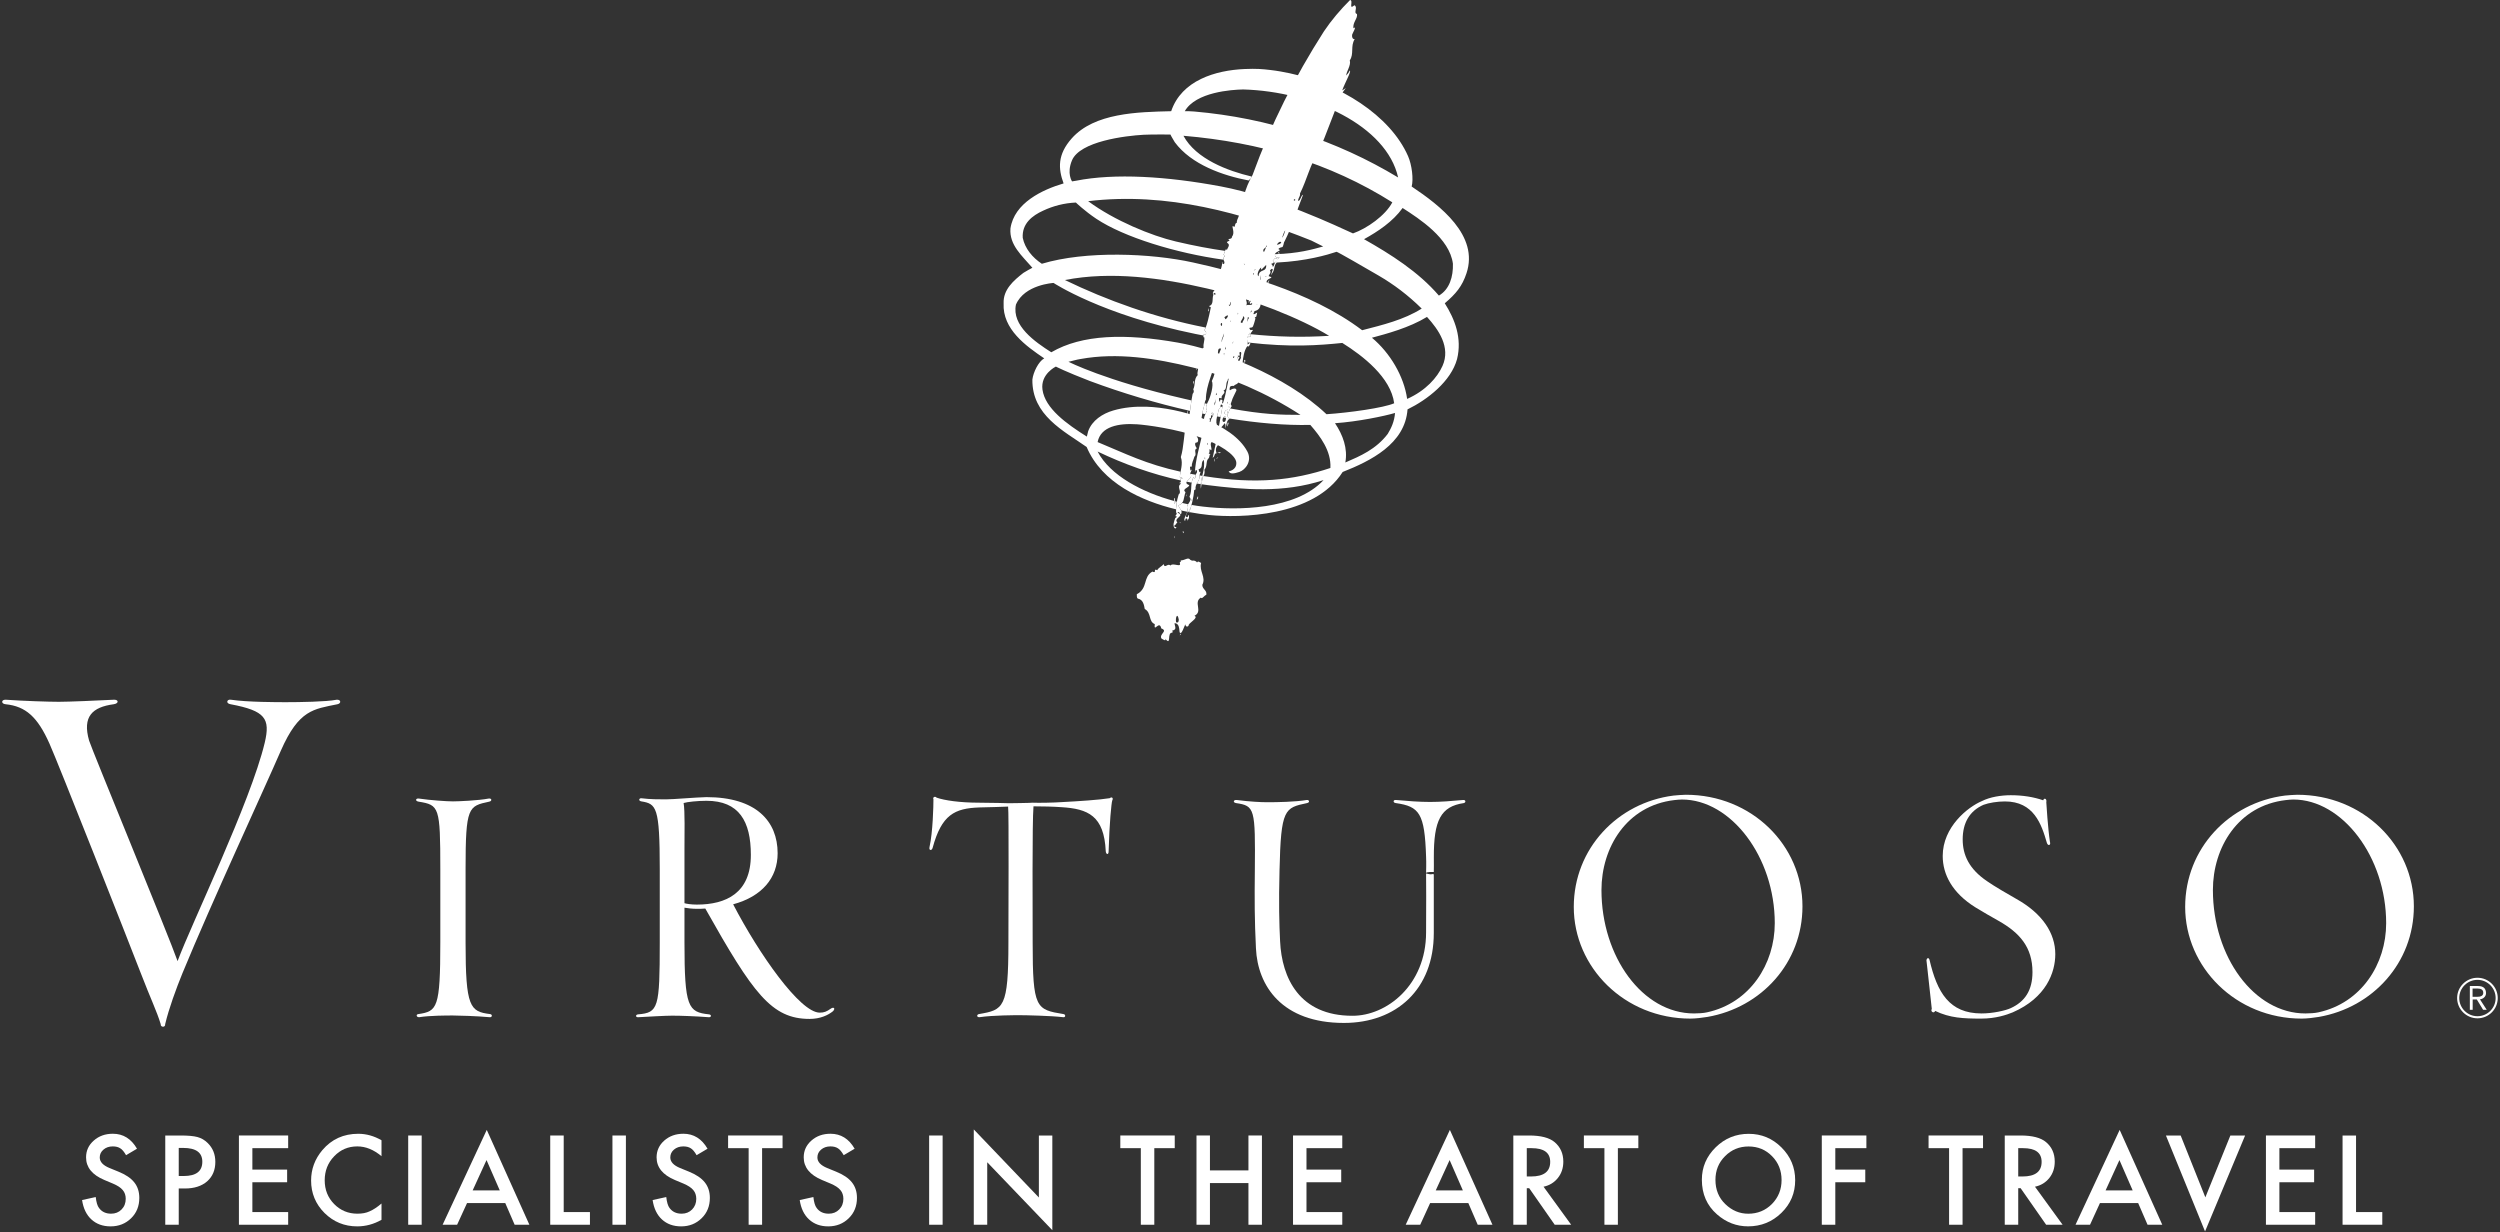 <?xml version="1.0" encoding="UTF-8"?>
<svg width="635px" height="313px" viewBox="0 0 635 313" version="1.1" xmlns="http://www.w3.org/2000/svg" xmlns:xlink="http://www.w3.org/1999/xlink">
    <rect x="0" y="0" width="635" height="313" fill="#333333" stroke="none"/>
    <!-- Generator: Sketch 53 (72520) - https://sketchapp.com -->
    <title>Group</title>
    <desc>Created with Sketch.</desc>
    <g id="Page-1" stroke="none" stroke-width="1" fill="none" fill-rule="evenodd">
        <g id="Group" transform="translate(0.553, 0)" fill="#FFFFFF">
            <path d="M34.243,291.775 L31.467,293.419 C30.949,292.521 30.459,291.94 29.987,291.666 C29.497,291.343 28.869,291.186 28.09,291.186 C27.147,291.186 26.355,291.461 25.733,291.997 C25.105,292.527 24.783,293.19 24.783,293.995 C24.783,295.1 25.608,295.992 27.251,296.671 L29.517,297.596 C31.356,298.334 32.705,299.251 33.555,300.325 C34.407,301.392 34.831,302.708 34.831,304.266 C34.831,306.355 34.138,308.076 32.749,309.437 C31.35,310.81 29.615,311.499 27.533,311.499 C25.569,311.499 23.94,310.915 22.664,309.737 C21.394,308.573 20.608,306.928 20.294,304.813 L23.762,304.047 C23.913,305.383 24.188,306.301 24.588,306.812 C25.287,307.787 26.315,308.277 27.671,308.277 C28.731,308.277 29.621,307.922 30.322,307.209 C31.028,306.496 31.382,305.587 31.382,304.501 C31.382,304.056 31.323,303.657 31.193,303.282 C31.075,302.916 30.885,302.582 30.623,302.274 C30.361,301.962 30.028,301.674 29.621,301.405 C29.209,301.144 28.717,300.88 28.148,300.639 L25.968,299.722 C22.859,298.418 21.308,296.496 21.308,293.976 C21.308,292.272 21.956,290.854 23.265,289.706 C24.568,288.549 26.178,287.972 28.115,287.972 C30.741,287.972 32.776,289.242 34.243,291.775" id="Fill-1"></path>
            <path d="M44.847,298.706 L46.124,298.706 C49.258,298.706 50.836,297.497 50.836,295.08 C50.836,292.737 49.213,291.574 45.98,291.574 L44.847,291.574 L44.847,298.706 Z M44.847,301.875 L44.847,311.085 L41.423,311.085 L41.423,288.417 L45.298,288.417 C47.196,288.417 48.63,288.542 49.607,288.81 C50.581,289.073 51.439,289.571 52.185,290.31 C53.494,291.579 54.141,293.183 54.141,295.126 C54.141,297.195 53.441,298.838 52.061,300.062 C50.66,301.273 48.794,301.875 46.431,301.875 L44.847,301.875 L44.847,301.875 Z" id="Fill-2"></path>
            <polyline id="Fill-3" points="72.641 291.633 63.549 291.633 63.549 297.078 72.379 297.078 72.379 300.292 63.549 300.292 63.549 307.866 72.641 307.866 72.641 311.085 60.132 311.085 60.132 288.411 72.641 288.411 72.641 291.633"></polyline>
            <path d="M96.35,289.627 L96.35,293.674 C94.372,292.017 92.33,291.186 90.21,291.186 C87.886,291.186 85.922,292.023 84.324,293.7 C82.715,295.363 81.922,297.398 81.922,299.807 C81.922,302.184 82.715,304.2 84.324,305.83 C85.929,307.458 87.9,308.277 90.223,308.277 C91.434,308.277 92.454,308.088 93.293,307.694 C93.764,307.491 94.255,307.236 94.754,306.897 C95.263,306.57 95.794,306.169 96.35,305.692 L96.35,309.829 C94.392,310.942 92.337,311.499 90.183,311.499 C86.936,311.499 84.181,310.366 81.883,308.108 C79.606,305.83 78.467,303.074 78.467,299.854 C78.467,296.967 79.422,294.394 81.327,292.128 C83.684,289.361 86.721,287.98 90.446,287.98 C92.481,287.98 94.452,288.53 96.35,289.627" id="Fill-4"></path>
            <polygon id="Fill-5" points="103.13 311.085 106.554 311.085 106.554 288.417 103.13 288.417"></polygon>
            <path d="M126.388,302.361 L123.024,294.656 L119.503,302.361 L126.388,302.361 Z M127.782,305.581 L118.075,305.581 L115.555,311.085 L111.87,311.085 L123.084,286.992 L133.91,311.085 L130.166,311.085 L127.782,305.581 L127.782,305.581 Z" id="Fill-6"></path>
            <polyline id="Fill-7" points="142.628 288.417 142.628 307.866 149.292 307.866 149.292 311.085 139.205 311.085 139.205 288.417 142.628 288.417"></polyline>
            <polygon id="Fill-8" points="155.007 311.085 158.425 311.085 158.425 288.417 155.007 288.417"></polygon>
            <path d="M179.161,291.775 L176.386,293.419 C175.868,292.521 175.371,291.94 174.907,291.666 C174.415,291.343 173.774,291.186 173.008,291.186 C172.059,291.186 171.274,291.461 170.638,291.997 C170.017,292.527 169.703,293.19 169.703,293.995 C169.703,295.1 170.528,295.992 172.171,296.671 L174.435,297.596 C176.268,298.334 177.616,299.251 178.468,300.325 C179.318,301.392 179.75,302.708 179.75,304.266 C179.75,306.355 179.051,308.076 177.655,309.437 C176.261,310.81 174.527,311.499 172.451,311.499 C170.481,311.499 168.857,310.915 167.575,309.737 C166.312,308.573 165.526,306.928 165.213,304.813 L168.675,304.047 C168.832,305.383 169.106,306.301 169.501,306.812 C170.207,307.787 171.227,308.277 172.583,308.277 C173.65,308.277 174.532,307.922 175.24,307.209 C175.941,306.496 176.301,305.587 176.301,304.501 C176.301,304.056 176.235,303.657 176.111,303.282 C175.987,302.916 175.802,302.582 175.54,302.274 C175.28,301.962 174.946,301.674 174.532,301.405 C174.128,301.144 173.637,300.88 173.067,300.639 L170.875,299.722 C167.778,298.418 166.22,296.496 166.22,293.976 C166.22,292.272 166.875,290.854 168.171,289.706 C169.481,288.549 171.097,287.972 173.034,287.972 C175.647,287.972 177.689,289.242 179.161,291.775" id="Fill-9"></path>
            <polyline id="Fill-10" points="193.019 291.633 193.019 311.085 189.602 311.085 189.602 291.633 184.385 291.633 184.385 288.411 198.217 288.411 198.217 291.633 193.019 291.633"></polyline>
            <path d="M216.524,291.775 L213.749,293.419 C213.226,292.521 212.741,291.94 212.271,291.666 C211.78,291.343 211.143,291.186 210.371,291.186 C209.423,291.186 208.637,291.461 208.009,291.997 C207.381,292.527 207.066,293.19 207.066,293.995 C207.066,295.1 207.891,295.992 209.534,296.671 L211.799,297.596 C213.638,298.334 214.986,299.251 215.838,300.325 C216.689,301.392 217.114,302.708 217.114,304.266 C217.114,306.355 216.421,308.076 215.026,309.437 C213.632,310.81 211.89,311.499 209.816,311.499 C207.845,311.499 206.221,310.915 204.945,309.737 C203.675,308.573 202.889,306.928 202.576,304.813 L206.045,304.047 C206.196,305.383 206.47,306.301 206.87,306.812 C207.57,307.787 208.598,308.277 209.953,308.277 C211.014,308.277 211.904,307.922 212.604,307.209 C213.312,306.496 213.665,305.587 213.665,304.501 C213.665,304.056 213.605,303.657 213.474,303.282 C213.356,302.916 213.168,302.582 212.905,302.274 C212.644,301.962 212.31,301.674 211.904,301.405 C211.491,301.144 211.001,300.88 210.431,300.639 L208.244,299.722 C205.142,298.418 203.591,296.496 203.591,293.976 C203.591,292.272 204.239,290.854 205.541,289.706 C206.844,288.549 208.46,287.972 210.398,287.972 C213.016,287.972 215.059,289.242 216.524,291.775" id="Fill-11"></path>
            <polygon id="Fill-12" points="235.449 311.085 238.873 311.085 238.873 288.417 235.449 288.417"></polygon>
            <polyline id="Fill-13" points="246.787 311.085 246.787 286.872 263.322 304.165 263.322 288.417 266.738 288.417 266.738 312.468 250.203 295.212 250.203 311.085 246.787 311.085"></polyline>
            <polyline id="Fill-14" points="292.64 291.633 292.64 311.085 289.216 311.085 289.216 291.633 284.006 291.633 284.006 288.411 297.831 288.411 297.831 291.633 292.64 291.633"></polyline>
            <polyline id="Fill-15" points="306.772 297.282 316.551 297.282 316.551 288.411 319.976 288.411 319.976 311.085 316.551 311.085 316.551 300.501 306.772 300.501 306.772 311.085 303.356 311.085 303.356 288.411 306.772 288.411 306.772 297.282"></polyline>
            <polyline id="Fill-16" points="340.386 291.633 331.294 291.633 331.294 297.078 340.117 297.078 340.117 300.292 331.294 300.292 331.294 307.866 340.386 307.866 340.386 311.085 327.875 311.085 327.875 288.411 340.386 288.411 340.386 291.633"></polyline>
            <path d="M371.013,302.361 L367.65,294.656 L364.127,302.361 L371.013,302.361 Z M372.402,305.581 L362.7,305.581 L360.18,311.085 L356.495,311.085 L367.716,286.992 L378.529,311.085 L374.784,311.085 L372.402,305.581 L372.402,305.581 Z" id="Fill-17"></path>
            <path d="M387.248,298.826 L388.335,298.826 C391.581,298.826 393.198,297.582 393.198,295.114 C393.198,292.79 391.62,291.633 388.47,291.633 L387.248,291.633 L387.248,298.826 Z M391.509,301.425 L398.525,311.085 L394.343,311.085 L387.869,301.809 L387.248,301.809 L387.248,311.085 L383.83,311.085 L383.83,288.417 L387.836,288.417 C390.834,288.417 392.994,288.981 394.33,290.107 C395.797,291.357 396.529,293.005 396.529,295.06 C396.529,296.671 396.071,298.052 395.148,299.203 C394.225,300.358 393.013,301.105 391.509,301.425 L391.509,301.425 Z" id="Fill-18"></path>
            <polyline id="Fill-19" points="410.387 291.633 410.387 311.085 406.97 311.085 406.97 291.633 401.753 291.633 401.753 288.411 415.585 288.411 415.585 291.633 410.387 291.633"></polyline>
            <path d="M435.17,299.683 C435.17,302.19 436.008,304.246 437.695,305.862 C439.373,307.472 441.302,308.285 443.496,308.285 C445.878,308.285 447.882,307.458 449.518,305.818 C451.147,304.154 451.966,302.13 451.966,299.741 C451.966,297.327 451.161,295.303 449.544,293.668 C447.941,292.032 445.957,291.204 443.581,291.204 C441.224,291.204 439.233,292.032 437.611,293.668 C435.982,295.289 435.17,297.294 435.17,299.683 M431.72,299.651 C431.72,296.454 432.892,293.721 435.229,291.42 C437.559,289.131 440.361,287.992 443.634,287.992 C446.859,287.992 449.63,289.143 451.94,291.448 C454.264,293.765 455.423,296.541 455.423,299.774 C455.423,303.041 454.258,305.804 451.921,308.076 C449.583,310.352 446.762,311.492 443.457,311.492 C440.524,311.492 437.899,310.491 435.569,308.453 C433.003,306.216 431.72,303.282 431.72,299.651" id="Fill-20"></path>
            <polyline id="Fill-21" points="473.509 291.633 465.614 291.633 465.614 297.078 473.226 297.078 473.226 300.292 465.614 300.292 465.614 311.085 462.183 311.085 462.183 288.411 473.509 288.411 473.509 291.633"></polyline>
            <polyline id="Fill-22" points="497.937 291.633 497.937 311.085 494.514 311.085 494.514 291.633 489.303 291.633 489.303 288.411 503.135 288.411 503.135 291.633 497.937 291.633"></polyline>
            <path d="M512.077,298.826 L513.163,298.826 C516.411,298.826 518.019,297.582 518.019,295.114 C518.019,292.79 516.45,291.633 513.295,291.633 L512.077,291.633 L512.077,298.826 Z M516.332,301.425 L523.349,311.085 L519.166,311.085 L512.691,301.809 L512.077,301.809 L512.077,311.085 L508.653,311.085 L508.653,288.417 L512.666,288.417 C515.665,288.417 517.824,288.981 519.152,290.107 C520.626,291.357 521.352,293.005 521.352,295.06 C521.352,296.671 520.9,298.052 519.978,299.203 C519.054,300.358 517.843,301.105 516.332,301.425 L516.332,301.425 Z" id="Fill-23"></path>
            <path d="M541.147,302.361 L537.783,294.656 L534.267,302.361 L541.147,302.361 Z M542.541,305.581 L532.834,305.581 L530.313,311.085 L526.628,311.085 L537.842,286.992 L548.662,311.085 L544.924,311.085 L542.541,305.581 L542.541,305.581 Z" id="Fill-24"></path>
            <polyline id="Fill-25" points="553.335 288.417 559.605 304.126 565.963 288.417 569.706 288.417 559.527 312.789 549.592 288.417 553.335 288.417"></polyline>
            <polyline id="Fill-26" points="587.498 291.633 578.412 291.633 578.412 297.078 587.236 297.078 587.236 300.292 578.412 300.292 578.412 307.866 587.498 307.866 587.498 311.085 574.994 311.085 574.994 288.411 587.498 288.411 587.498 291.633"></polyline>
            <path d="M597.881,288.417 L597.881,307.866 L604.549,307.866 L604.549,311.085 L594.457,311.085 L594.457,288.417 L597.881,288.417 M41.404,260.126 C41.508,261.057 40.16,260.957 40.265,260.126 C39.217,256.696 37.869,254.104 35.067,246.825 C32.468,240.069 14.075,193.424 12.001,188.855 C8.989,182.1 5.97,179.396 0.885,178.879 C-0.358,178.775 -0.26,177.629 0.983,177.734 C5.349,178.048 11.895,178.257 14.389,178.257 C16.883,178.257 24.26,177.944 28.312,177.734 C29.562,177.629 29.765,178.669 28.312,178.879 C22.911,179.607 20.319,181.989 22.081,188.121 C22.701,190.203 42.379,237.89 44.552,244.127 C44.664,244.652 45.56,246.72 45.77,247.244 C44.205,251.086 42.333,256.178 41.404,260.126 M70.807,190.617 C66.442,200.697 53.357,228.85 45.77,247.244 C45.56,246.72 44.664,244.652 44.552,244.127 C48.088,234.572 63.058,203.812 66.691,188.645 C68.143,182.518 66.861,180.541 58.029,178.879 C56.682,178.669 57.088,177.525 58.129,177.734 C62.286,178.355 69.871,178.355 72.156,178.355 C75.482,178.355 82.342,178.257 84.941,177.734 C86.079,177.629 86.19,178.669 85.15,178.879 C79.122,180.129 75.384,180.227 70.807,190.617" id="Fill-29"></path>
            <path d="M123.763,258.367 C120.622,258.078 115.843,257.934 114.495,257.934 C112.996,257.934 108.65,257.934 105.94,258.367 C105.218,258.431 105.01,257.646 105.723,257.574 C110.495,256.861 111.287,256.08 111.287,239.375 L111.287,220.746 C111.287,204.905 111,204.481 105.796,203.622 C104.801,203.479 105.01,202.693 105.867,202.836 C108.721,203.263 112.924,203.551 114.495,203.551 C115.843,203.551 120.909,203.341 123.554,202.836 C124.406,202.693 124.477,203.479 123.699,203.622 C118.416,204.761 117.703,204.905 117.703,220.681 L117.703,239.448 C117.703,255.859 118.841,256.932 123.907,257.574 C124.622,257.646 124.477,258.502 123.763,258.367" id="Fill-31"></path>
            <path d="M179.449,258.371 C175.948,258.111 172.38,257.979 170.16,257.979 C168.452,257.979 163.955,258.241 161.599,258.371 C160.813,258.444 160.813,257.71 161.532,257.646 C166.666,257.212 167.026,256.068 167.026,239.363 L167.026,220.721 C167.026,204.892 166.162,204.179 162.318,203.544 C161.532,203.4 161.75,202.687 162.385,202.758 C164.531,203.039 166.947,203.039 168.589,203.039 C170.449,203.039 176.091,202.536 178.88,202.47 L178.88,203.4 C176.66,203.4 173.944,203.688 173.087,203.969 C173.447,205.965 173.302,211.811 173.302,215.725 L173.302,239.363 C173.302,255.852 174.233,257.077 179.522,257.646 C180.234,257.71 180.17,258.444 179.449,258.371 M205.089,258.804 C195.401,258.804 190.734,252.343 178.592,230.768 C177.877,230.84 177.165,230.84 176.38,230.84 C175.371,230.84 173.944,230.69 173.302,230.552 L173.302,229.413 C173.736,229.55 174.946,229.766 176.445,229.766 C183.881,229.766 190.164,226.847 190.164,217.153 C190.164,208.604 187.174,203.4 178.88,203.4 L178.88,202.47 C191.514,202.47 196.966,208.604 196.966,216.727 C196.966,222.997 193.005,227.704 185.667,229.695 C192.22,242.309 202.661,257.212 207.655,257.212 C208.794,257.212 209.436,256.925 210.437,256.219 C211.223,255.643 211.727,256.14 211.008,256.861 C209.796,257.849 207.799,258.804 205.089,258.804" id="Fill-32"></path>
            <path d="M269.481,258.367 C266.398,257.998 259.95,257.861 258.517,257.861 C257.234,257.861 251.736,257.861 248.232,258.367 C247.526,258.431 247.448,257.716 248.096,257.574 C254.366,256.499 255.584,256.08 255.584,239.39 C255.584,232.254 255.721,206.378 255.506,204.871 C255.506,204.591 255.584,204.375 255.721,204.021 C256.01,204.021 261.383,203.951 261.744,203.884 C261.887,204.088 261.953,204.519 261.953,204.807 C261.6,208.729 261.744,232.757 261.744,239.46 C261.744,256.147 262.601,256.434 269.559,257.574 C270.2,257.646 270.129,258.502 269.481,258.367 M255.506,204.871 C254.445,204.951 250.517,205.023 248.232,205.089 C241.897,205.305 238.611,206.948 236.333,215.36 C236.116,216.145 235.332,216.073 235.547,215.144 C236.398,211.294 236.542,204.669 236.542,203.027 C236.255,202.456 237.04,202.17 237.327,202.594 C239.324,203.309 243.317,203.884 248.096,203.884 C251.584,203.884 255.224,204.021 255.721,204.021 C255.584,204.375 255.506,204.591 255.506,204.871 M281.034,216.282 C281.034,217.211 280.373,217.068 280.308,216.215 C279.883,207.158 275.791,205.442 269.055,205.023 C266.973,204.871 264.179,204.807 261.953,204.807 C261.953,204.519 261.887,204.088 261.744,203.884 C263.249,203.951 267.118,203.884 269.193,203.733 C273.357,203.518 278.724,203.164 281.323,202.739 C281.819,202.306 282.317,202.667 281.964,203.309 C281.747,203.884 281.243,208.945 281.034,216.282" id="Fill-33"></path>
            <path d="M428.801,258.726 C412.082,258.726 399.186,245.705 399.186,230.356 C399.186,215.503 410.367,203.865 424.519,202.077 C424.585,202.439 424.658,202.936 424.721,203.223 C412.579,204.65 406.218,215.287 406.218,226.068 C406.218,242.989 416.652,257.416 429.73,257.416 C430.66,257.416 432.159,257.344 433.016,257.134 C433.016,257.489 433.16,257.92 433.16,258.293 C431.942,258.502 430.091,258.726 428.801,258.726 M433.16,258.293 C433.16,257.92 433.016,257.489 433.016,257.134 C443.947,254.772 450.238,244.847 450.238,234.499 C450.238,217.644 439.097,203.078 426.653,203.078 C426.228,203.078 425.226,203.151 424.721,203.223 C424.658,202.936 424.585,202.439 424.519,202.077 C425.292,202.006 426.804,201.869 427.654,201.869 C444.379,201.869 457.274,214.717 457.274,230.211 C457.274,244.566 446.815,255.916 433.16,258.293" id="Fill-34"></path>
            <path d="M502.689,258.726 C498.115,258.726 494.757,258.581 490.972,256.769 C490.691,257.561 489.69,256.919 490.122,256.271 C490.122,256.271 488.767,243.775 488.767,243.991 C488.767,243.487 489.258,242.989 489.539,243.775 C491.469,252.055 494.542,257.416 502.762,257.416 C505.551,257.416 508.836,256.703 510.191,256.061 C510.336,256.414 510.551,256.769 510.689,257.134 C509.118,257.783 506.337,258.726 502.689,258.726 M510.689,257.134 C510.551,256.769 510.336,256.414 510.191,256.061 C513.764,254.418 515.696,251.558 515.696,246.916 C515.696,240.554 512.404,236.914 507.115,233.911 C505.477,232.987 502.689,231.41 501.112,230.413 C495.326,226.776 492.897,222.128 492.897,217.414 C492.897,210.057 499.253,204.991 502.828,203.485 C502.978,203.851 503.116,204.132 503.26,204.42 C499.686,205.986 497.97,209.055 497.97,213.2 C497.97,217.127 499.541,220.702 504.188,223.841 C505.687,224.916 509.831,227.344 511.618,228.339 C518.269,232.065 521.49,237.058 521.49,242.348 C521.49,246.983 519.206,253.417 510.689,257.134 M519.343,214.057 C517.982,209.344 516.05,203.564 508.693,203.564 C506.761,203.564 504.614,203.917 503.26,204.42 C503.116,204.132 502.978,203.851 502.828,203.485 C504.896,202.425 507.762,201.986 510.191,201.986 C513.197,201.986 515.985,202.425 518.42,203.276 C518.635,202.561 519.414,202.843 519.206,203.773 C519.206,203.989 519.631,210.633 520.135,213.847 C520.416,214.704 519.631,214.993 519.343,214.057" id="Fill-35"></path>
            <path d="M584.093,258.726 C567.376,258.726 554.48,245.705 554.48,230.356 C554.48,215.503 565.661,203.865 579.806,202.077 C579.88,202.439 579.957,202.936 580.029,203.223 C567.873,204.65 561.524,215.287 561.524,226.068 C561.524,242.989 571.951,257.416 585.031,257.416 C585.953,257.416 587.458,257.344 588.316,257.134 C588.316,257.489 588.453,257.92 588.453,258.293 C587.243,258.502 585.384,258.726 584.093,258.726 M588.453,258.293 C588.453,257.92 588.316,257.489 588.316,257.134 C599.249,254.772 605.532,244.847 605.532,234.499 C605.532,217.644 594.384,203.078 581.953,203.078 C581.521,203.078 580.526,203.151 580.029,203.223 C579.957,202.936 579.88,202.439 579.806,202.077 C580.599,202.006 582.092,201.869 582.956,201.869 C599.674,201.869 612.569,214.717 612.569,230.211 C612.569,244.566 602.107,255.916 588.453,258.293" id="Fill-36"></path>
            <path d="M328.446,50.823 C328.184,51.196 327.837,50.731 328.27,50.587 C328.406,50.607 328.465,50.685 328.446,50.823 M326.802,56.498 C326.678,56.413 326.561,56.256 326.894,55.895 C326.855,56.099 326.829,56.295 326.802,56.498 M326.351,57.257 C326.141,57.297 325.84,56.983 326.194,56.891 C326.306,57.049 326.437,57.133 326.351,57.257 M325.075,60.38 C325.369,59.732 325.494,58.927 325.978,58.376 C325.684,59.018 325.631,59.836 325.075,60.38 M323.778,62.186 C324.002,61.597 324.768,61.086 324.885,61.656 C324.558,62.023 324.139,62.101 323.778,62.186 M325.704,55.994 C325.684,56.132 325.664,56.269 325.507,55.968 C325.572,55.974 325.638,55.987 325.704,55.994 M320.912,62.841 C320.931,62.704 321.128,62.487 321.154,62.291 C321.377,62.748 320.931,62.704 320.912,62.841 M320.716,70.23 C320.852,70.25 321.049,70.186 321.179,70.205 C321.049,70.186 321.148,70.434 320.716,70.23 M320.329,72.823 C320.611,72.797 320.335,73.243 320.382,73.387 C320.165,73.425 319.596,74.035 319.903,73.321 C320.1,73.418 320.211,73.138 320.349,73.085 C320.127,72.705 319.76,71.986 320.479,71.757 C321.101,72.665 320.231,72.129 320.329,72.823 M319.537,71.127 C319.458,71.194 319.452,71.259 319.72,69.851 C319.655,70.329 319.767,70.65 319.537,71.127 M319.223,75.697 C319.308,75.573 319.399,75.448 319.425,75.245 C319.648,75.71 319.308,75.573 319.223,75.697 M319.131,70.166 C318.555,69.891 319.106,68.451 319.792,67.927 C319.767,68.13 319.674,68.319 319.851,68.484 C320.257,68.058 320.65,67.705 321.056,67.285 C321.219,69.373 319.197,68.117 319.131,70.166 M318.981,72.568 C318.974,72.634 318.968,72.705 318.968,72.705 C318.882,72.823 318.733,72.876 318.981,72.568 M318.706,74.526 C318.758,75.082 317.474,75.448 317.782,75.213 C317.501,74.761 317.456,75.579 317.102,75.599 C317.638,75.677 317.33,76.385 317.102,76.561 C316.886,76.665 316.926,76.882 316.899,77.013 C317.024,77.575 317.593,76.496 317.482,77.3 C317.062,77.628 316.447,77.287 315.989,77.569 C316.531,76.685 315.342,75.893 316.329,75.278 C317.128,74.983 317.901,74.82 318.62,74.166 C318.32,73.844 318.633,73.138 319.02,73.746 C318.215,73.621 319.137,74.382 318.706,74.526 M318.824,77.3 C318.614,77.359 318.673,77.209 318.653,77.202 C318.647,77.202 318.64,77.209 318.633,77.215 C318.64,77.202 318.647,77.202 318.653,77.202 C318.706,77.189 318.764,77.293 318.824,77.3 C318.83,77.3 318.843,77.293 318.855,77.293 C318.843,77.3 318.83,77.3 318.824,77.3 M317.867,76.05 C317.927,76.057 317.92,76.13 317.986,76.208 C317.894,76.332 317.75,76.378 317.867,76.05 M317.043,79.375 C317.142,79.179 317.239,78.989 317.272,78.72 C317.239,78.989 317.56,79.186 317.043,79.375 M316.807,84.429 C316.788,84.6 316.768,84.73 316.749,84.868 L316.736,84.868 C316.716,84.986 316.702,85.096 316.683,85.234 C316.624,85.084 316.631,84.979 316.664,84.868 L316.677,84.868 C316.716,84.73 316.782,84.606 316.807,84.429 M316.389,80.58 C317.142,80.62 316.174,81.104 316.376,81.614 C316.1,81.641 316.376,81.13 316.389,80.58 M315.538,67.351 C315.563,67.148 315.367,67.096 315.401,66.892 C315.367,67.096 315.74,66.983 315.538,67.351 M315.007,82.034 C313.85,82.001 315.51,80.933 315.126,80.265 C316.08,80.816 315.027,81.417 315.007,82.034 M314.694,90.93 C314.392,91.099 314.425,91.859 313.966,91.655 C313.77,91.145 314.543,90.974 314.136,90.51 C313.881,90.818 313.568,91.112 313.633,91.604 C313.521,90.968 314.136,90.51 313.817,90.32 C315.007,90.635 313.679,89.345 314.634,89.41 C314.916,89.862 314.412,90.484 314.694,90.93 M313.475,95.02 C312.756,95.262 313.253,96.16 312.592,96.407 C311.839,95.95 313.031,95.786 312.651,95.104 C312.886,94.863 313.142,94.974 313.333,94.661 C313.135,94.084 313.115,94.215 313.554,94.55 C313.809,94.177 313.672,95.118 313.475,95.02 M312.349,92.382 C312.31,92.65 312.271,92.918 312.232,93.194 C312.016,92.874 312.31,92.65 312.349,92.382 M312.141,81.503 C312.141,81.568 311.944,81.661 311.904,81.693 L311.904,81.712 C311.891,81.712 311.897,81.705 311.904,81.693 C311.904,81.379 312.121,81.516 312.141,81.503 C312.141,81.49 312.134,81.49 312.134,81.483 C312.141,81.49 312.141,81.503 312.141,81.503 M310.072,102.436 C309.444,102.554 310.576,101.344 309.384,101.513 C309.404,102.345 309.096,102.09 309.063,101.337 C309.156,100.722 309.607,101.415 309.784,101.095 C309.411,100.349 311.06,99.897 310.21,99.164 C311.184,99.027 310.667,97.364 311.25,96.696 C311.394,96.165 311.571,94.955 311.95,94.182 C311.406,96.512 310.903,100.014 310.072,102.436 M311.577,102.522 C311.635,102.6 311.695,102.666 311.761,102.672 C311.748,102.744 311.676,102.809 311.577,102.522 M311.506,103.301 C311.577,103.314 311.642,103.32 311.708,103.333 C311.688,103.464 311.676,103.601 311.506,103.301 M311.113,102.515 C311.132,102.371 311.289,102.129 311.309,101.999 C311.289,102.129 311.427,102.424 311.113,102.515 M310.858,106.056 C310.858,106.541 310.739,107.418 310.085,107.117 C309.646,106.371 310.562,105.265 310.858,106.056 M309.168,92.958 C309.273,92.586 309.66,92.625 309.908,92.454 C309.954,92.31 310.013,92.18 310.124,92.061 C310.091,92.264 310.013,92.376 309.908,92.454 C309.706,93.142 310.097,94.051 309.038,93.901 C308.834,93.391 309.875,93.338 309.168,92.958 M308.246,100.362 C308.252,100.296 308.448,99.87 308.474,99.74 C308.448,99.87 308.709,100.303 308.246,100.362 M307.872,102.947 C307.97,101.795 307.978,102.686 308.239,101.357 C308.161,101.894 308.199,102.58 307.872,102.947 M307.676,105.265 C307.518,105.86 306.641,106.697 307.06,107.648 C306.91,107.693 306.825,107.825 306.701,107.732 C305.686,107.17 307.518,106.816 306.55,106.404 C307.637,106.011 306.439,105.703 307.538,105.245 C307.433,105.022 307.225,105.055 307.093,105.042 C307.204,104.715 307.741,104.786 307.676,105.265 M306.667,108.897 C306.727,108.976 306.785,109.054 306.844,109.128 C306.708,109.107 306.576,109.087 306.667,108.897 M306.484,110.18 C306.557,110.187 306.623,110.193 306.687,110.206 C306.661,110.41 306.641,110.547 306.484,110.18 M309.706,91.178 C310.314,91.198 310.485,91.492 309.862,91.538 C309.6,91.917 309.358,91.198 309.706,91.178 M309.835,82.596 C309.817,82.733 309.738,82.792 309.613,82.773 C309.227,82.027 310.039,81.666 309.835,82.596 M310.359,84.671 C310.366,85.228 310.124,85.66 309.954,86.098 C309.862,86.36 309.804,86.595 309.829,86.93 C309.718,86.635 309.738,86.353 309.823,86.072 C309.954,85.614 310.248,85.168 310.359,84.671 M310.341,90.046 C310.321,89.98 310.288,89.909 310.243,89.809 C310.379,89.829 310.451,89.836 310.576,89.856 C310.445,89.909 310.373,89.973 310.341,90.046 C310.478,90.406 310.261,90.235 310.341,90.046 M310.844,88.042 C310.819,88.246 310.778,88.513 310.747,88.711 C310.667,88.775 310.379,88.821 310.844,88.042 M310.379,80.62 C311.002,80.128 311.799,79.677 311.053,80.849 C310.903,80.893 310.819,81.019 310.675,81.071 C310.707,81.732 310.675,80.54 310.379,80.62 C310.334,80.651 310.288,80.698 310.243,80.731 C310.294,80.665 310.341,80.626 310.379,80.62 M312.003,76.653 C312.298,76.966 311.767,78.269 311.551,77.412 C312.009,77.542 311.885,76.974 312.003,76.653 M312.696,86.655 C312.664,86.857 312.625,87.132 312.592,87.328 C312.461,87.035 312.664,86.857 312.696,86.655 M312.827,90.464 C313.109,90.426 312.86,90.739 312.913,90.818 C312.585,91.178 312.598,90.628 312.827,90.464 M313.561,93.043 C313.829,93.378 313.515,93.455 313.547,93.671 C313.515,93.455 313.659,93.331 313.561,93.043 M313.809,79.873 C313.829,79.736 313.85,79.599 313.875,79.395 C313.85,79.599 314.085,79.697 313.809,79.873 M313.895,71.625 C313.887,71.691 313.941,71.776 313.999,71.849 C313.554,72.142 313.887,71.691 313.895,71.625 M314.647,73.112 C314.629,73.249 314.988,73.387 314.569,73.582 C314.609,73.38 314.629,73.249 314.647,73.112 M316.52,70.559 C316.493,70.761 316.467,70.971 316.434,71.174 C316.369,71.154 316.302,71.148 316.52,70.559 M317.782,69.434 C317.927,69.387 317.992,69.465 317.973,69.602 C317.652,69.898 317.685,69.695 317.782,69.434 M318.287,68.339 C318.345,68.418 318.404,68.497 317.881,68.765 C318.038,68.654 318.202,68.463 318.287,68.339 M320.343,63.423 C320.467,63.135 320.852,62.972 321.017,62.671 C320.977,62.946 320.865,63.215 320.768,63.443 C320.662,63.672 320.577,63.843 320.487,64.039 C320.302,63.77 320.284,63.575 320.343,63.423 M306.151,112.465 C306.203,112.616 306.241,112.826 306.295,112.97 C306.099,112.877 305.967,112.857 306.151,112.465 M305.509,116.019 C305.542,116.235 305.516,116.439 305.555,116.647 C305.489,116.635 305.352,116.614 305.509,116.019 M301.882,126.369 C301.915,126.65 302.047,126.82 302.04,127.213 C302.033,127.279 301.948,127.343 301.882,126.369 M301.471,129.268 C301.471,129.268 301.536,129.275 301.601,129.287 C301.581,129.419 301.563,129.556 301.471,129.268 M307.721,74.382 C307.853,74.401 308.161,74.485 308.219,74.629 C308.088,75.213 307.624,74.578 307.721,74.382 M300.777,108.733 C300.77,108.806 301.117,109.414 301.096,109.552 C300.653,109.532 300.77,108.806 300.777,108.733 M343.208,7.187 C343.023,5.604 344.345,4.714 344.123,3.555 C343.135,3.274 344.431,1.88 343.482,1.33 C341.844,2.679 343.304,0.138 342.369,0 C339.954,2.404 337.642,5.101 335.713,7.986 C328.257,19.638 322.28,31.571 317.599,44.447 C316.605,46.156 315.859,47.976 315.367,49.899 C314.549,50.816 314.484,52.734 313.999,53.697 C314.602,54.809 313.535,55.484 313.588,56.59 C312.88,56.694 313.358,58.142 312.638,57.415 C312.159,57.415 313.226,59.083 312.396,60.065 C312.343,60.884 311.577,60.491 311.453,60.891 C312.487,61.315 310.327,61.152 311.44,61.918 C311.859,62.33 311.204,63.05 311.073,63.515 C310.7,62.775 310.55,64.269 310.216,64.7 C310.066,64.753 310.778,64.7 310.504,65.093 C309.797,66.061 310.51,65.982 310.451,66.866 C310.236,66.977 310.294,67.154 310.039,67.05 C309.848,66.88 310.17,66.611 309.797,66.637 C310.136,67.168 308.985,69.865 308.985,69.865 L309.693,69.825 C309.693,69.825 311.087,69.014 308.474,72.497 C308.383,72.142 308.095,71.757 308.135,72.45 C308.632,73.779 307.014,74.008 307.657,74.859 C307.238,75.828 307.84,77.359 306.557,77.726 C306.739,78.133 307.093,77.759 306.949,78.309 C305.843,83.84 305.333,83.807 305.333,83.807 C305.333,83.807 306.268,84.579 305.516,85.018 C304.972,84.377 305.025,86.191 305.28,85.588 C305.589,86.321 304.952,87.4 305.176,88.258 C304.777,88.612 303.611,90.084 304.822,88.821 C304.167,89.967 304.652,91.898 303.578,92.631 C304.155,93.404 303.349,94.667 303.676,95.262 C302.642,96.277 303.127,97.658 302.537,98.882 C302.754,99.322 302.695,99.733 302.38,100.028 C301.909,102.299 301.758,104.335 301.392,106.828 C301.372,107.444 301.038,108.367 300.646,108.236 C300.161,110.161 300.148,113.598 299.376,116.097 C300.017,117.847 299.192,119.717 299.121,121.224 C299.323,121.249 299.454,121.275 299.592,121.288 C299.716,121.373 299.84,121.466 299.749,121.59 C298.551,121.348 299.933,122.447 299.082,122.598 C299.015,122.65 298.997,122.755 298.957,122.776 C299.088,122.703 299.363,122.598 299.356,122.911 C298.224,123.632 299.756,124.889 298.833,125.583 C298.329,127.161 298.08,128.915 298.177,130.165 C298.735,130.59 297.543,131.172 298.177,131.127 C298.623,131.329 298.053,131.454 297.969,131.578 C297.726,132.3 297.117,133.661 297.929,134.255 C298.825,133.771 297.68,134.086 297.687,133.536 C298.133,133.321 298.191,132.92 298.498,132.692 C297.353,131.565 300.659,131.075 298.511,130.211 C299.062,129.74 299.009,130.557 299.416,130.617 C299.965,129.667 298.93,129.169 298.773,128.391 C300.39,127.664 299.984,126.644 300.567,125.006 C299.519,124.169 301.484,123.901 301.516,123.22 C299.29,122.414 302.989,121.577 301.733,120.221 C301.923,119.908 302.498,118.756 301.687,119.6 C302.033,119.161 301.248,118.37 302.191,118.5 C302.04,117.656 302.648,116.779 302.825,115.98 C303.597,115.404 302.466,114.213 303.48,113.872 C302.996,113.394 302.78,112.367 303.343,112.406 C303.905,112.453 303.911,111.319 303.42,110.908 C304.639,108.191 304.521,105.632 305.169,103.595 C305.398,102.934 305.411,101.914 305.738,101.54 C305.738,97.684 307.833,94.144 308.494,90.523 C309.149,89.79 308.403,88.246 309.607,88.553 C308.297,91.387 308.501,94.3 307.244,96.807 C307.801,97.717 306.929,100.891 306.183,102.227 C305.909,102.738 305.569,103.648 306.046,104.198 C305.594,105.377 304.939,106.11 305.445,107.411 C304.802,108.007 306.203,109.729 304.789,110.481 C304.05,113.748 303.145,116.641 302.95,119.921 C303.198,119.639 302.996,119.39 303.278,119.364 C303.591,119.548 303.513,119.861 303.388,120.189 C302.95,120.398 303.232,122.297 302.635,121.184 C301.64,122.82 302.38,124.372 301.569,126.179 C302.473,127.546 300.41,128.012 301.096,129.419 C301.117,130.244 300.371,131.166 300.26,131.913 C300.417,132.757 300.587,132.024 300.548,131.814 C301.025,131.402 301.136,132.031 301.025,132.364 C301.143,131.965 301.522,131.749 301.451,131.258 C301.445,130.846 301.143,130.524 301.182,131.225 C301.032,131.337 300.96,131.39 300.822,131.369 C300.706,131.219 300.653,131.14 300.672,131.009 C300.875,130.486 301.359,129.045 301.458,130.295 C302.014,128.797 302.668,126.204 302.774,124.496 C302.917,124.451 303.002,124.326 303.145,124.281 C302.858,122.932 304.363,122.048 304.114,120.915 C304.102,120.758 304.292,120.15 304.429,119.75 C303.997,120.254 304.037,119.515 303.873,119.227 C305.254,118.736 304.26,117.564 305.189,116.798 C305.738,119.22 304.102,121.936 304.474,124.123 C304.652,122.911 304.756,122.172 304.894,121.23 C305.306,120.739 305.53,120.15 305.372,119.305 C306.119,118.448 305.732,117.361 306.249,116.608 C306.871,116.104 306.479,115.456 306.903,115.398 C306.805,115.201 306.498,115.338 306.459,115.129 C306.969,114.926 306.295,113.453 307.047,114.384 C307.511,114.041 306.367,112.433 307.5,112.177 C306.864,110.435 309.051,109.1 308.403,107.359 C308.33,106.456 308.697,105.336 309.038,103.942 C309.764,103.64 309.156,102.174 309.999,102.98 C309.129,107.601 308.534,111.712 307.46,116.301 C308.199,115.745 307.762,115.174 308.448,115.142 C307.886,113.407 308.979,113.362 308.965,112.531 C309.156,112.21 308.37,111.889 308.965,111.568 C309.43,111.706 309.123,111.457 309.012,111.227 C309.797,110.108 309.502,111.64 309.758,111.817 C309.862,111.562 309.738,111.391 309.77,111.189 C309.934,111.005 310.091,110.422 310.359,110.939 C309.391,113.421 310.877,110.259 310.57,110.489 C309.666,111.045 309.162,110.704 309.364,109.767 C309.115,108.636 309.974,108.413 310.523,107.457 C310.811,107.843 310.727,108.446 310.661,108.852 C311.093,107.818 310.896,106.757 311.853,106.338 C310.819,106.149 311.715,104.877 310.714,105.212 C310.255,105.015 310.459,104.558 310.851,104.204 C311.885,103.732 310.988,104.708 311.348,105.101 C311.865,103.87 311.597,104.309 312.316,103.111 C311.767,102.613 312.323,102.077 312.279,101.939 C312.468,101.134 313.09,100.125 313.508,99.157 C313.489,98.326 312.323,98.778 311.859,99.125 C311.623,98.882 311.872,98.575 311.845,98.293 C312.199,97.73 313.502,98.261 312.86,97.887 C313.384,97.619 314.019,97.508 314.065,96.755 C313.051,95.649 314.687,95.262 314.072,94.281 C314.169,94.091 314.366,94.188 314.562,94.215 C314.687,94.3 314.745,94.379 314.713,94.581 C314.975,94.208 315.079,93.463 315.06,93.116 C313.743,92.238 315.779,92.468 315.754,91.702 C315.773,91.087 315.217,91.564 315.583,91.884 C315.361,91.989 315.262,92.251 315.06,92.153 C315.191,90.799 315.452,88.979 316.302,87.859 C316.52,88.717 317.782,86.15 316.349,87.525 C316.31,87.159 316.356,86.844 316.382,86.543 C316.539,85.063 316.958,87.25 316.296,85.522 C316.624,85.634 316.912,85.541 317.121,85.51 C316.506,84.52 318.647,83.525 317.082,83.853 C316.264,82.839 317.403,83.552 317.704,82.911 C318.025,82.131 318.202,81.326 318.338,80.862 C317.887,80.665 318.457,80.54 318.548,80.416 C318.837,78.871 319.026,79.414 317.934,79.828 C317.626,79.579 318.136,79.375 318.051,79.022 C320.446,78.603 319.262,75.906 320.284,75.022 C319.956,74.427 321.03,75.134 320.741,74.264 C320.506,73.949 321.461,73.544 320.682,73.635 C320.271,73.235 320.852,72.974 320.963,72.645 C321.154,72.81 321.056,73 321.095,73.215 C321.534,72.523 321.592,71.705 321.9,70.991 C321.632,71.429 321.474,71.547 321.259,72.07 C320.565,70.46 323.713,70.775 321.678,70.133 C321.809,69.675 322.417,69.282 322.017,68.673 C322.182,68.555 322.535,67.986 322.738,68.497 C322.555,68.817 322.077,70.676 322.608,69.373 C323.275,68.575 322.999,67.161 323.831,66.657 C323.098,66.009 323.288,67.547 322.705,67.802 C322.915,67.22 321.782,66.991 322.836,66.859 C322.797,66.65 323.059,66.277 322.712,66.297 C322.843,66.311 323.308,65.001 323.942,65.851 C325.206,64.484 323.864,66.075 323.367,65.085 C322.882,64.117 324.21,63.967 324.623,63.476 C324.426,63.45 324.224,63.423 324.184,63.207 C324.44,62.899 324.859,62.828 325.219,62.736 C325.592,62.037 325.435,61.663 325.789,61.172 C327.609,57.579 328.904,53.362 330.429,49.454 C329.84,49.716 329.892,50.75 329.238,51.078 C328.983,50.417 329.801,49.984 329.643,49.141 C331.38,45.736 332.242,41.665 334.331,38.602 C336.543,33.764 338.049,28.854 340.254,24.018 C340.345,23.599 340.955,22.761 341.178,22.519 C341.472,22.21 341.138,22.486 340.367,22.964 C340.968,21.197 342.853,17.91 342.263,17.936 C341.996,18.564 341.742,18.689 341.387,19.186 C341.4,18.158 342.657,16.62 342.291,15.33 C343.424,13.708 342.402,11.704 343.548,9.937 C342.99,10.003 342.801,9.413 342.886,8.811 C342.926,8.543 344.242,6.39 343.208,7.187" id="Fill-37"></path>
            <path d="M324.139,64.065 C323.778,65.119 324.08,63.948 324.492,64.418 C324.741,64.595 324.276,64.019 324.139,64.065" id="Fill-38"></path>
            <path d="M316.702,76.98 C316.631,76.496 317.208,76.299 317.082,75.737 C316.88,75.704 316.402,76.665 316.702,76.98" id="Fill-39"></path>
            <path d="M306.484,78.198 C306.451,78.394 306.327,78.898 306.301,79.093 C306.708,79.035 306.451,78.394 306.484,78.198" id="Fill-40"></path>
            <polyline id="Fill-41" points="316.677 84.861 316.736 84.861 316.677 84.861"></polyline>
            <path d="M303.48,93.475 C303.414,93.463 303.376,93.967 303.31,93.959 C303.48,94.188 303.461,93.613 303.48,93.475" id="Fill-42"></path>
            <path d="M302.557,97.684 C302.597,97.416 302.72,97.017 302.76,96.755 C302.302,96.965 302.597,97.416 302.557,97.684" id="Fill-43"></path>
            <path d="M300.842,105.468 C301.254,105.061 301.222,104.191 301.254,103.988 C301.222,104.191 300.868,105.265 300.842,105.468" id="Fill-44"></path>
            <path d="M311.486,107.457 C311.197,106.6 311.047,109.336 311.406,107.87 C311.335,107.863 311.544,107.536 311.486,107.457" id="Fill-45"></path>
            <path d="M300.757,107.432 C300.783,107.228 300.934,107.182 300.96,106.979 C301.091,105.133 300.39,107.582 300.757,107.432" id="Fill-46"></path>
            <path d="M304.939,109.474 C304.907,109.676 304.579,110.017 304.561,110.148 C304.579,110.017 305.065,110.102 304.939,109.474" id="Fill-47"></path>
            <path d="M309.254,112.917 C309.417,112.589 309.313,112.511 309.351,112.242 C309.313,112.511 309.28,112.714 309.254,112.917" id="Fill-48"></path>
            <path d="M309.744,112.851 C309.882,112.589 310.091,112.602 309.961,112.328 C309.928,112.531 309.843,112.655 309.744,112.851" id="Fill-49"></path>
            <path d="M309.22,115.123 C309.339,115.083 309.574,114.9 309.391,114.807 C309.156,115.096 307.937,114.677 309.22,115.123" id="Fill-50"></path>
            <path d="M309.378,114.776 C309.378,114.776 309.378,114.769 309.371,114.769 C309.378,114.769 309.378,114.776 309.378,114.776" id="Fill-51"></path>
            <path d="M309.391,114.802 C309.384,114.789 309.384,114.783 309.378,114.776 C309.384,114.783 309.384,114.789 309.391,114.802" id="Fill-52"></path>
            <path d="M308.383,116.576 C308.54,116.458 308.769,116.287 308.921,116.17 C308.769,116.287 308.586,116.118 308.383,116.576" id="Fill-53"></path>
            <path d="M308.069,116.392 C307.78,116.798 307.912,116.988 307.793,117.316 C308.081,116.995 307.95,116.719 308.069,116.392" id="Fill-54"></path>
            <path d="M300.954,126.08 C300.972,125.95 300.822,125.596 300.855,125.393 C300.822,125.596 300.757,126.028 300.954,126.08" id="Fill-55"></path>
            <path d="M303.454,126.937 C303.611,126.748 303.722,126.702 303.768,126.369 C303.853,125.583 303.369,126.657 303.454,126.937" id="Fill-56"></path>
            <path d="M297.674,127.893 C298.197,127.985 297.812,126.951 297.877,126.48 C297.439,126.688 297.883,127.004 297.674,127.893" id="Fill-57"></path>
            <path d="M299.467,132.966 C299.29,132.541 299.035,132.763 298.97,132.757 C299.035,132.763 299.422,132.817 299.467,132.966" id="Fill-58"></path>
            <path d="M300.148,135.028 C300.083,135.021 299.814,135.009 299.814,135.009 C299.9,135.179 300.036,135.827 300.148,135.028" id="Fill-59"></path>
            <path d="M299.148,161.409 C299.192,161.298 299.264,161.154 299.416,161.016 C299.336,161.009 299.148,160.996 299.148,160.996 C299.179,161.041 299.166,161.245 299.148,161.409" id="Fill-60"></path>
            <path d="M299.114,161.69 C299.114,161.69 299.134,161.566 299.148,161.409 C299.094,161.578 299.114,161.69 299.114,161.69" id="Fill-61"></path>
            <path d="M297.726,136.737 C298.014,136.292 297.791,136.266 297.824,136.069 C297.791,136.266 297.752,136.541 297.726,136.737" id="Fill-62"></path>
            <path d="M298.177,158.05 C297.943,156.925 298.518,155.392 298.859,157.409 C298.793,157.834 298.806,158.28 298.177,158.05 M304.534,142.989 C304.219,142.877 303.755,142.334 303.5,142.891 C303.284,142.471 302.675,142.38 302.675,142.38 C302.675,142.38 302.25,142.53 301.784,142.197 C301.254,141.404 300.468,142.327 299.343,142.353 C299.513,142.713 299.199,142.694 299.088,142.903 C299.683,144.363 297.366,142.792 296.725,143.656 C296.096,142.916 295.252,144.558 295.036,143.289 C294.433,143.943 293.832,144.081 293.373,144.828 C292.221,144.239 293.386,145.777 292.156,145.182 C289.695,146.542 291.102,149.41 288.195,150.935 C288.241,151.157 288.09,151.851 288.47,152.047 C289.845,152.303 290.028,153.71 290.212,154.679 C291.966,155.647 291.108,157.873 292.758,158.521 C292.457,160.892 293.936,157.363 294.407,159.616 C296.22,160.283 293.864,160.977 294.427,162.148 C294.642,162.319 295.776,163.051 295.422,162.258 C297.104,164.23 295.736,160.557 297.229,160.707 C297.261,160.493 297.379,160.283 297.151,160.184 C298.518,159.922 297.818,159.104 297.779,158.292 C299.461,158.332 298.753,161.03 299.284,160.741 C299.572,161.049 300.253,159.176 300.521,158.554 C300.476,158.842 300.822,159.451 301.332,158.967 C301.182,158.239 304.062,156.969 302.839,156.408 C305.096,155.314 302.459,152.983 304.481,151.785 C304.731,152.329 305.411,151.132 305.837,151.113 C306.112,149.907 304.816,149.711 304.836,148.546 C305.85,146.589 303.958,145.037 304.534,142.989" id="Fill-63"></path>
            <path d="M309.038,103.942 C308.874,104.597 308.703,105.219 308.578,105.763 C308.874,105.821 309.168,105.873 309.47,105.925 C309.619,105.101 309.777,104.224 309.934,103.372 C309.777,103.339 309.607,103.308 309.437,103.268 C309.391,103.53 309.306,103.825 309.038,103.942" id="Fill-64"></path>
            <path d="M306.02,102.574 C305.817,102.536 305.614,102.489 305.411,102.436 C305.34,102.822 305.28,103.268 305.169,103.595 C305.025,104.041 304.913,104.545 304.822,105.035 C305.085,105.088 305.347,105.14 305.608,105.192 C305.751,104.891 305.909,104.551 306.046,104.204 C305.674,103.765 305.81,103.084 306.02,102.574" id="Fill-65"></path>
            <path d="M304.114,120.909 C304.26,121.577 303.795,122.185 303.441,122.813 C303.781,122.867 304.114,122.925 304.442,122.978 C304.501,122.309 304.665,121.571 304.822,120.87 C304.586,120.831 304.357,120.791 304.128,120.751 C304.114,120.818 304.114,120.882 304.114,120.909" id="Fill-66"></path>
            <path d="M300.881,122.356 C301.294,122.434 301.707,122.506 302.125,122.591 C302.197,122.127 302.348,121.642 302.629,121.178 C303.068,122.003 303.041,121.158 303.173,120.588 C302.72,120.51 302.282,120.425 301.843,120.345 C302.387,121.144 301.254,121.812 300.881,122.356" id="Fill-67"></path>
            <path d="M307.087,105.035 C307.225,105.055 307.441,105.015 307.544,105.239 C307.342,105.324 307.218,105.421 307.14,105.494 C307.27,105.521 307.408,105.546 307.538,105.572 C307.591,105.468 307.65,105.349 307.676,105.259 C307.748,104.786 307.212,104.708 307.087,105.035" id="Fill-68"></path>
            <path d="M310.17,106.043 C310.399,106.089 310.628,106.129 310.863,106.168 C310.863,106.129 310.863,106.089 310.863,106.063 C310.714,105.65 310.379,105.763 310.17,106.043" id="Fill-69"></path>
            <path d="M364.926,75.082 C359.742,69.034 352.633,64.556 345.91,60.753 C349.42,58.815 353.202,56.321 355.709,52.832 C359.931,55.548 367.67,60.518 368.488,66.997 C368.578,70.218 367.656,73.491 364.926,75.082 M365.843,92.945 C364.527,95.884 361.581,99.229 356.861,101.324 C356.051,95.564 352.521,89.62 347.914,85.785 C351.611,84.788 357.373,83.27 361.902,80.495 C364.834,83.709 367.97,88.2 365.843,92.945 M351.92,110.226 C348.94,114.115 345.045,115.797 341.158,117.473 C341.832,113.918 340.509,110.429 338.54,107.496 C344.216,107.117 351.081,105.696 353.786,104.891 C353.608,107.09 352.829,108.74 351.92,110.226 M336.373,105.212 C325.861,95.223 308.514,88.769 298.655,87.028 C285.262,84.664 274.305,84.913 266.476,89.476 C262.301,86.83 256.389,82.688 257.495,77.372 C259.669,72.267 267.052,71.868 267.052,71.868 C267.052,71.868 279.339,79.978 303.054,84.815 C303.749,84.96 304.435,85.09 305.11,85.221 C305.143,84.953 305.267,84.73 305.516,85.024 C306.261,84.579 305.333,83.82 305.333,83.82 C305.333,83.82 305.445,83.827 305.699,83.199 C292.731,80.672 280.629,76.312 269.932,71.127 C281.65,68.823 294.52,70.598 305.98,73.262 C317.443,75.912 329.886,80.927 337.042,85.299 C330.239,85.738 323.556,85.555 317.043,84.881 C316.984,85.084 316.99,85.292 317.121,85.516 C316.905,85.549 316.709,85.699 316.382,85.58 C316.296,86.89 316.323,87.408 316.29,86.982 C327.3,88.277 334.5,87.709 340.392,87.106 C345.623,90.373 352.705,95.851 353.569,102.43 C350.918,103.601 342.088,104.832 336.373,105.212 M259.224,60.418 C258.981,56.773 261.672,54.75 264.408,53.506 C266.961,52.308 269.736,51.581 272.72,51.445 C272.72,51.445 274.959,53.605 277.905,55.569 C284.909,60.236 298.158,64.3 310.202,65.963 C310.143,65.767 310.176,65.518 310.491,65.072 C310.765,64.693 310.066,64.739 310.202,64.693 C310.373,64.484 310.485,64.051 310.603,63.719 C306.963,63.207 302.812,62.449 298.08,61.329 C291.979,59.901 282.526,56.053 275.836,51.098 C295.912,48.701 315.126,54.128 332.511,61.093 L335.535,62.604 C332.838,63.345 329.198,64.405 323.275,64.562 C323.235,64.706 323.255,64.883 323.36,65.085 C323.858,66.081 325.206,64.484 323.942,65.858 C323.301,65.008 322.843,66.324 322.705,66.304 C322.979,66.291 322.869,66.52 322.83,66.722 C322.979,66.715 323.137,66.709 323.281,66.704 C323.393,66.487 323.53,66.402 323.824,66.664 C323.812,66.67 323.804,66.677 323.798,66.684 C331.195,66.324 336.576,64.746 338.931,63.954 C339.103,63.901 346.546,68.208 349.556,69.962 C353.465,72.235 357.084,74.957 360.56,78.38 C355.99,81.261 350.617,82.531 345.432,83.878 C332.112,73.773 313.142,69.021 302.452,66.664 C291.75,64.313 275.215,63.639 264.074,66.997 C261.672,65.414 259.786,63.122 259.224,60.418 M271.726,40.742 C273.748,35.899 285.249,34.485 289.943,34.229 C292.084,34.119 296.737,34.17 296.737,34.17 C296.737,34.17 297.124,35.002 297.838,36.121 C302.072,41.83 310.078,44.597 316.605,45.841 C316.846,45.5 317.43,45.318 317.33,44.833 C311.381,43.439 303.212,40.395 300.042,34.485 C319.446,36.121 337.217,41.377 353.097,51.393 C351.343,54.75 346.643,58.043 343.108,59.287 C339.266,57.553 323.308,49.933 309.568,47.353 C295.887,44.788 282.559,43.949 272.72,45.913 L271.746,46.071 C271.746,46.071 270.344,44.06 271.726,40.742 M315.217,22.722 C332.931,23.212 351.644,31.964 354.571,45.075 C338.957,35.663 321.573,29.961 302.799,28.324 C301.909,28.286 301.11,28.2 300.377,28.246 C303.165,23.376 312.31,22.774 315.217,22.722 M371.937,69.406 C375.143,59.81 365.265,52.23 358.013,47.38 C358.505,45.52 358.072,41.881 357.097,39.668 C352.521,29.216 339.554,21.268 327.006,18.604 C325.671,18.323 323.929,17.983 322.077,17.773 C320.022,17.537 318.666,17.406 315.61,17.53 C308.174,17.845 299.566,20.411 296.928,28.246 C288.405,28.45 277.421,28.658 271.661,35.158 C268.034,39.25 268.205,42.798 269.599,46.588 C264.218,48.171 257.064,51.536 256.102,58.017 C255.767,62.245 259.072,64.981 261.672,68.012 C260.951,68.392 260.199,68.81 259.393,69.308 C256.854,71.279 254.229,73.582 254.366,77.032 C254.033,83.617 260.074,87.911 264.682,91.021 C263.197,91.84 261.887,94.601 261.672,96.395 C261.529,105.468 269.644,109.454 275.457,113.538 C279.332,122.709 289.406,127.239 298.158,129.366 C298.172,128.771 298.249,128.103 298.368,127.435 C298.224,127.403 298.08,127.357 297.936,127.324 C297.974,127.659 297.956,127.947 297.674,127.893 C297.732,127.645 297.739,127.435 297.726,127.265 C289.655,125.086 281.427,120.818 278.239,114.69 C284.942,117.897 292.084,120.458 299.31,122.028 C299.212,121.734 299.141,121.466 299.749,121.59 C299.834,121.466 299.716,121.373 299.585,121.296 C299.454,121.275 299.317,121.255 299.121,121.217 C299.141,120.791 299.232,120.301 299.323,119.822 C290.461,117.866 285.472,115.28 278.239,112.288 C279.025,108.335 283.522,107.45 288.28,107.772 C290.546,107.929 298.211,108.871 304.593,111.195 C308.874,112.746 313.43,115.436 313.475,117.571 C313.521,119.462 311.525,119.717 311.525,119.717 C311.904,120.483 312.88,120.314 314.215,119.881 C315.859,119.344 317.528,117.02 316.277,114.69 C312.402,107.405 298.99,103.588 290.683,103.308 C287.777,103.209 284.87,103.484 282.213,104.263 C279.489,105.055 276.819,106.79 275.843,109.538 L275.503,110.894 C270.352,107.667 264.898,103.732 264.237,98.974 C263.681,95.007 267.635,93.109 267.635,93.109 C267.635,93.109 270.056,94.379 276.308,96.787 C284.524,99.845 293.197,102.443 301.713,104.36 C301.824,103.477 301.942,102.574 302.072,101.71 C301.522,101.585 300.96,101.461 300.377,101.324 C280.125,96.676 270.836,91.884 270.836,91.884 C271.274,91.84 272.904,91.322 273.926,91.184 C283.155,89.502 293.013,90.982 302.452,93.351 C311.447,95.609 321.272,99.851 329.775,105.377 C324.544,105.377 320.315,105.277 311.937,103.753 C311.695,104.171 311.735,104.185 311.342,105.101 C310.988,104.702 311.885,103.732 310.858,104.198 C310.459,104.558 310.261,105.009 310.707,105.212 C311.63,104.905 310.988,105.958 311.649,106.293 C318.941,107.476 325.947,108.074 332.268,107.929 C334.816,110.854 337.603,114.546 337.369,118.867 C327.85,122.035 318.548,123.044 305.234,120.929 C305.189,120.923 305.149,120.915 305.11,120.909 C305.045,121.02 304.972,121.138 304.894,121.23 C304.868,121.859 304.703,122.277 304.625,122.997 C305.169,123.082 305.712,123.155 306.255,123.226 C315.256,124.352 325.356,125.308 335.633,121.944 C328.556,129.529 313.796,129.701 305.025,128.679 C304.069,128.575 303.094,128.424 302.093,128.247 C301.923,128.915 301.719,129.556 301.53,130.079 C303.356,130.42 305.065,130.655 306.576,130.813 C314.202,131.598 333.198,131.356 340.484,119.881 C347.548,117.093 356.339,112.765 356.96,103.981 C362,101.533 368.002,96.872 369.54,91.203 C370.843,85.922 369.011,81.123 366.419,77.032 C369.254,74.623 370.843,72.719 371.937,69.406" id="Fill-70"></path>
            <path d="M301.216,128.082 C300.706,127.979 300.2,127.874 299.683,127.756 C299.48,127.985 299.192,128.207 298.766,128.397 C298.872,128.869 299.284,129.241 299.48,129.667 C299.998,129.786 300.509,129.89 301.012,129.989 C301.071,129.798 301.104,129.603 301.096,129.419 C300.828,128.869 300.986,128.457 301.216,128.082" id="Fill-71"></path>
            <path d="M301.096,130.002 C301.209,130.02 301.32,130.04 301.425,130.06 C301.365,129.694 301.228,129.765 301.096,130.002" id="Fill-72"></path>
            <path d="M301.464,129.268 C301.555,129.556 301.575,129.419 301.601,129.287" id="Fill-73"></path>
            <path d="M340.791,259.826 C325.088,259.826 318.882,250.425 318.457,240.855 C318.096,233.635 318.096,228.345 318.176,221.132 C318.313,205.33 318.176,204.689 313.397,203.983 C312.533,203.833 312.749,203.124 313.535,203.192 C316.886,203.622 319.602,203.767 321.377,203.767 C323.74,203.767 328.518,203.695 331.372,203.192 C332.006,203.124 332.223,203.833 331.437,203.983 C325.729,205.194 324.8,205.41 324.446,221.061 C324.23,229.348 324.374,234.781 324.59,239.062 C325.016,248.43 329.513,258.005 342.931,258.005 C351.637,258.064 361.672,250.23 361.672,236.842 C361.745,227.921 361.678,226.585 361.672,221.774 C361.672,221.42 363.271,221.487 363.63,221.487 L363.63,236.994 C363.63,251.282 354.138,259.826 340.791,259.826 M363.642,217.767 C363.642,219.056 363.67,220.845 363.623,222.14 C363.63,221.93 363.074,222.042 362.896,222.082 C362.713,222.121 361.672,221.853 361.672,221.853 C361.672,221.853 361.752,219.025 361.672,217.592 C361.318,206.588 359.984,204.84 353.988,203.983 C353.202,203.904 353.275,203.124 353.988,203.192 C357.131,203.479 359.984,203.695 362.693,203.695 C365.339,203.695 368.042,203.479 371.183,203.192 C371.76,203.192 371.826,203.833 371.256,203.983 C365.404,204.84 363.603,208.349 363.642,217.767" id="Fill-74"></path>
            <path d="M628.723,258.117 C626.177,258.117 624.096,256.048 624.096,253.502 C624.096,250.955 626.177,248.88 628.723,248.88 C631.269,248.88 633.339,250.955 633.339,253.502 C633.339,256.048 631.269,258.117 628.723,258.117 M633.875,253.502 C633.875,250.661 631.565,248.35 628.723,248.35 C625.883,248.35 623.557,250.661 623.557,253.502 C623.557,256.343 625.883,258.654 628.723,258.654 C631.565,258.654 633.875,256.343 633.875,253.502" id="Fill-75"></path>
            <path d="M627.48,253.188 L627.48,251.086 L628.75,251.086 C629.476,251.12 630.172,251.256 630.195,252.134 C630.228,253.011 629.417,253.188 628.664,253.188 L627.48,253.188 Z M629.353,253.835 C630.235,253.725 630.925,253.071 630.897,252.205 C630.858,251.132 630.315,250.452 628.885,250.452 L626.787,250.445 L626.787,256.487 L627.507,256.487 L627.507,253.869 L628.561,253.869 L630.152,256.487 L631.074,256.487 L629.353,253.835 L629.353,253.835 Z" id="Fill-76"></path>
        </g>
    </g>
</svg>